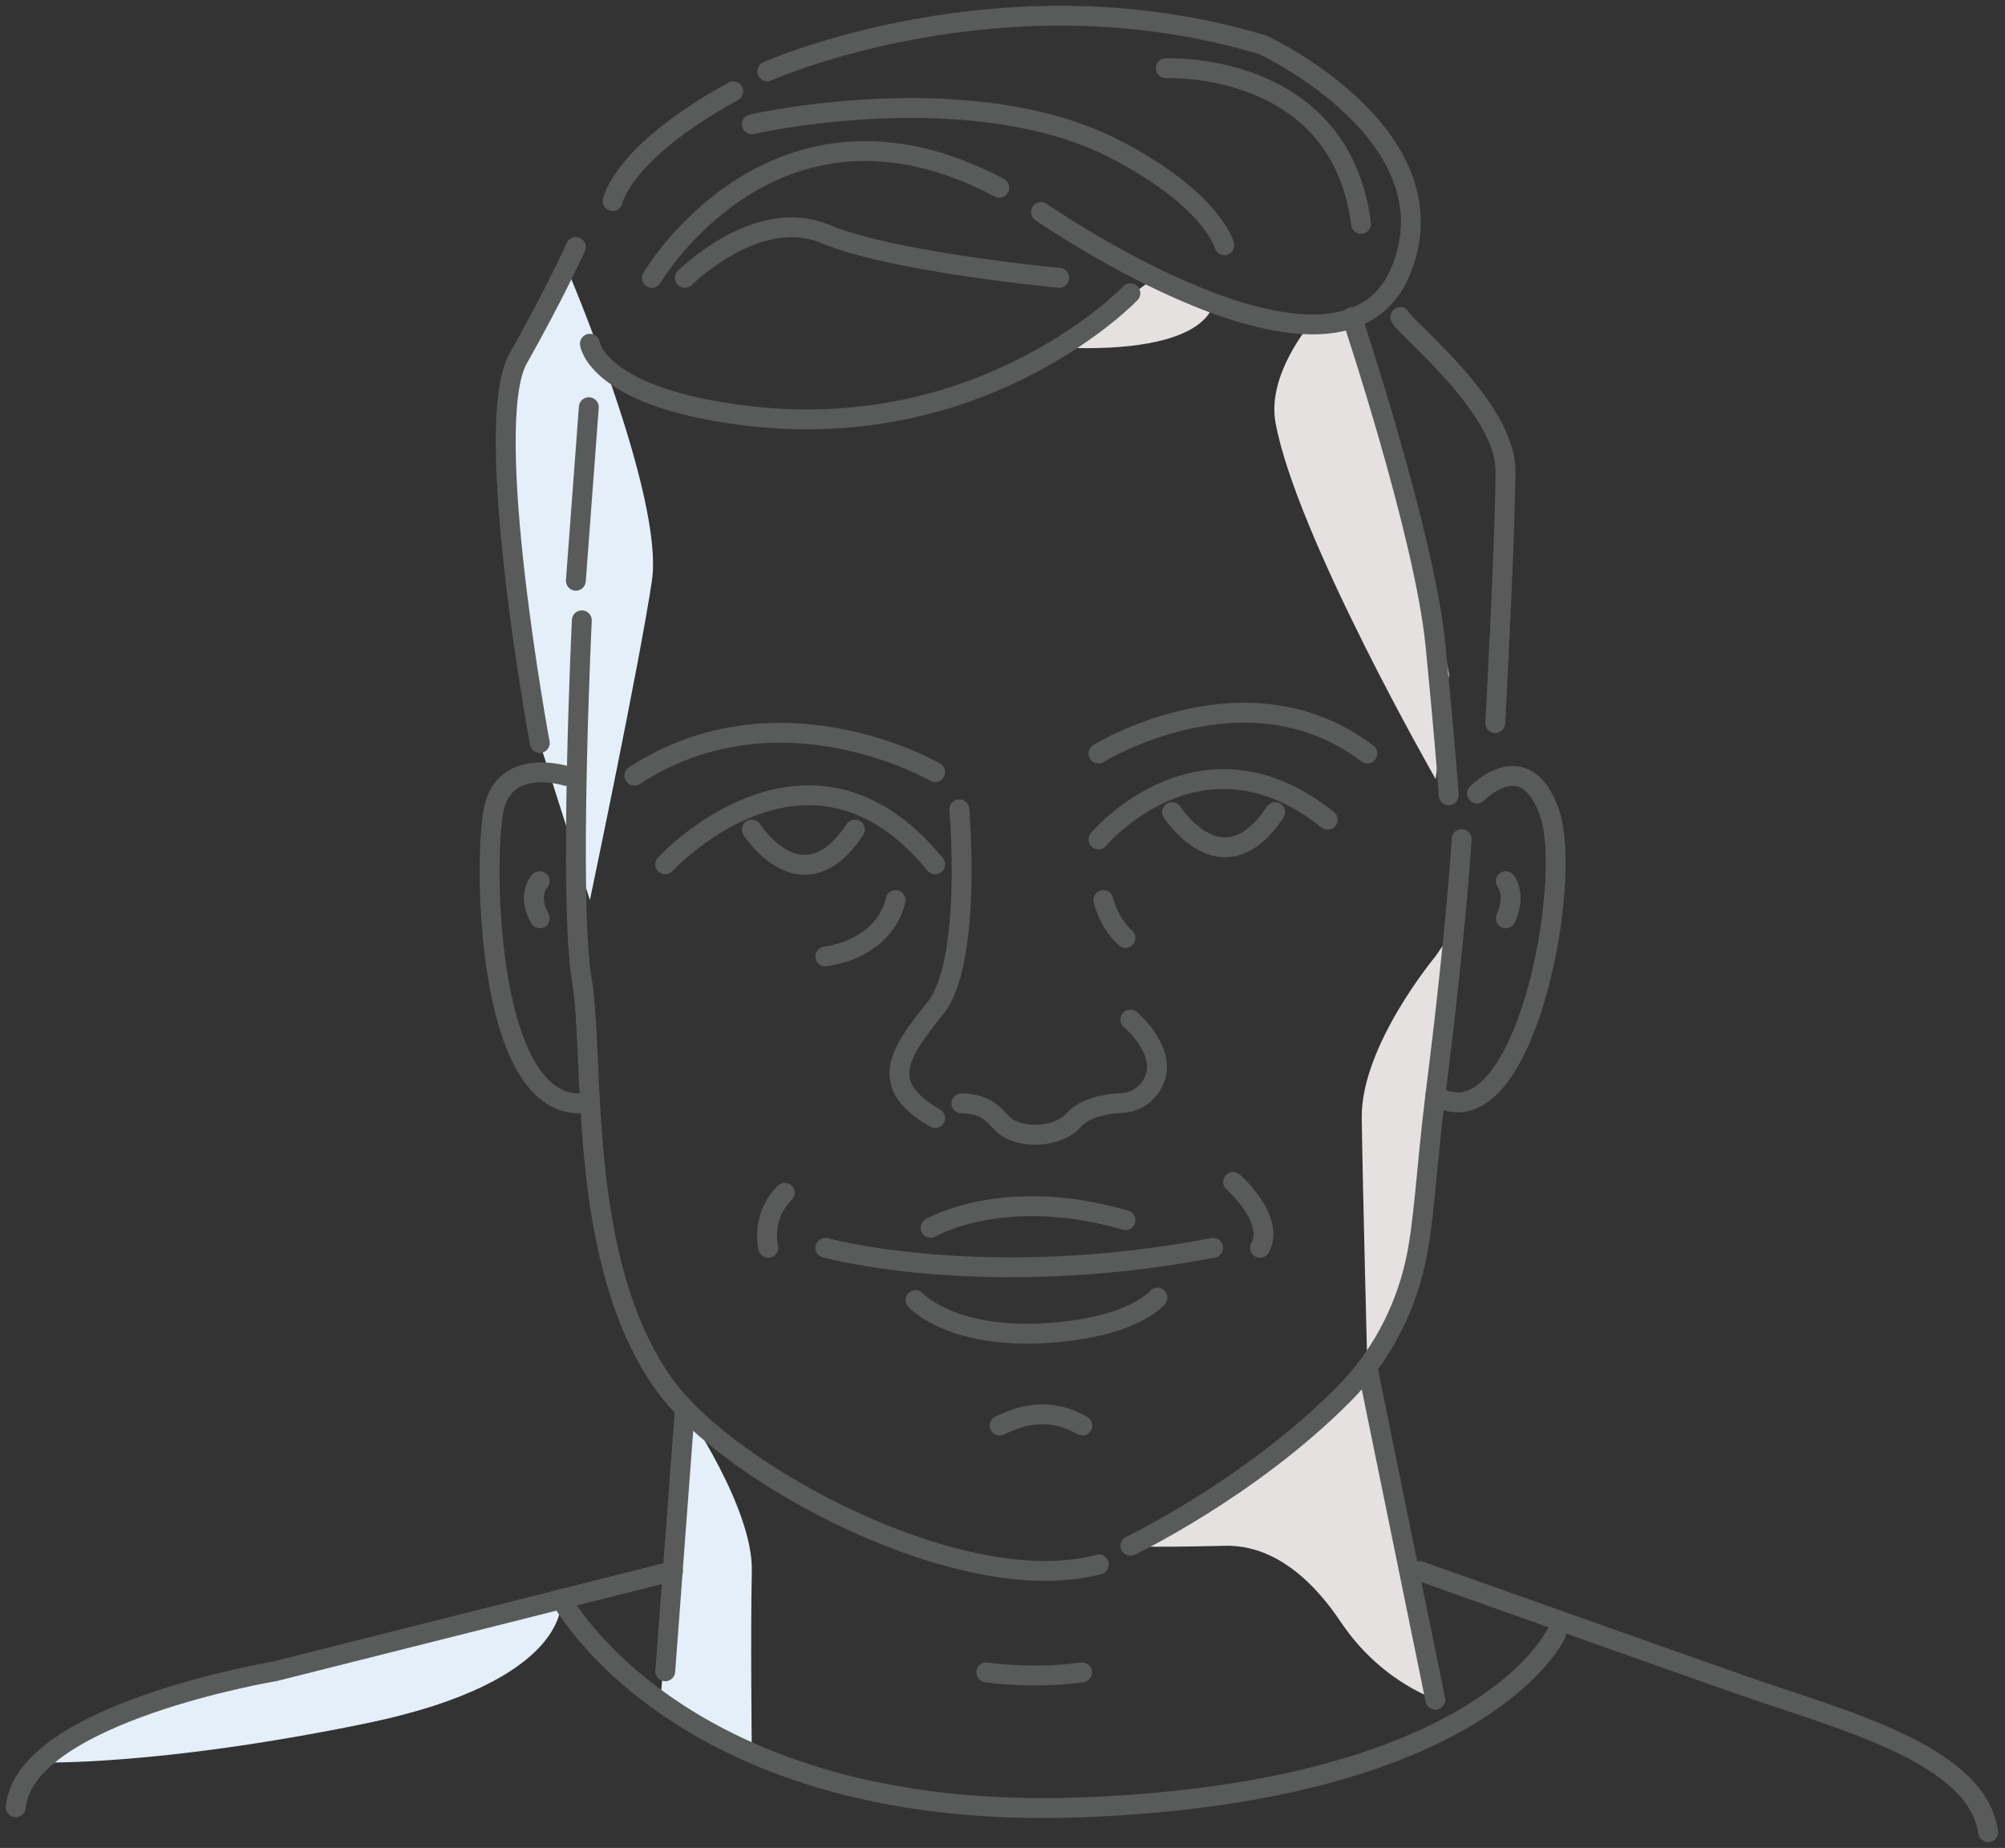 <svg width="255" height="235" viewBox="0 0 255 235" fill="none" xmlns="http://www.w3.org/2000/svg">
<rect x="0" y="0" width="255" height="235" fill="#333333" stroke="none"/>
<path d="M72.035 33.994C72.035 33.994 84.518 63.105 82.913 73.849C81.308 84.593 75.022 114.461 75.022 114.461L68.647 94.49L64.323 51.782L72.035 33.994Z" fill="#E4EFF9"/>
<path d="M87.103 179.192C87.103 179.192 95.797 191.763 95.618 199.788C95.44 207.812 95.618 222.969 95.618 222.969L83.983 216.372L87.103 179.192Z" fill="#E4EFF9"/>
<path d="M71.367 203.354C71.367 203.354 72.927 213.741 46.446 219.18C19.966 224.619 5.076 224.128 5.076 224.128L16.399 217.575L71.367 203.354Z" fill="#E4EFF9"/>
<path d="M166.59 41.261C166.59 41.261 161.107 47.68 162.221 53.743C164.851 68.098 182.594 99.081 182.594 99.081L184.288 85.752L180.677 66.538L172.029 40.325L166.59 41.261Z" fill="#E6E1E1"/>
<path d="M143.765 196.578C143.765 196.578 144.077 196.845 155.757 196.578C162.489 196.4 167.482 201.705 170.513 206.252C173.411 210.576 177.468 214.009 182.282 216.015L182.594 216.149L173.946 173.798L160.661 186.102L143.765 196.578Z" fill="#E6E1E1"/>
<path d="M154.286 38.541C154.286 38.541 154.107 45.05 134.715 44.203L146.841 35.332L154.286 38.541Z" fill="#E6E1E1"/>
<path d="M182.55 121.639C182.55 121.639 173.054 133.007 173.188 142.19C173.322 151.418 173.901 173.797 173.901 173.797L179.384 162.831L185.893 116.779L182.55 121.639Z" fill="#E6E1E1"/>
<path d="M127.136 181.287C127.894 181.02 132.397 178.211 137.657 181.287" stroke="#595A5A" stroke-width="2.527" stroke-miterlimit="10" stroke-linecap="round" stroke-linejoin="round"/>
<path d="M104.98 158.685C104.98 158.685 125.219 164.257 154.286 158.685" stroke="#595A5A" stroke-width="2.527" stroke-miterlimit="10" stroke-linecap="round" stroke-linejoin="round"/>
<path d="M116.437 165.327C116.437 165.327 120.717 170.097 132.397 169.562C144.077 168.983 147.197 165.015 147.197 165.015" stroke="#595A5A" stroke-width="2.527" stroke-miterlimit="10" stroke-linecap="round" stroke-linejoin="round"/>
<path d="M118.354 156.144C118.354 156.144 127.627 150.66 143.141 155.163" stroke="#595A5A" stroke-width="2.527" stroke-miterlimit="10" stroke-linecap="round" stroke-linejoin="round"/>
<path d="M156.827 150.304C156.827 150.304 162.221 155.029 160.259 158.685" stroke="#595A5A" stroke-width="2.527" stroke-miterlimit="10" stroke-linecap="round" stroke-linejoin="round"/>
<path d="M99.809 151.686C99.809 151.686 96.866 154.227 97.713 158.685" stroke="#595A5A" stroke-width="2.527" stroke-miterlimit="10" stroke-linecap="round" stroke-linejoin="round"/>
<path d="M171.939 40.325C171.939 40.325 181.168 67.964 182.55 81.918C183.932 95.871 184.244 101.132 184.244 101.132" stroke="#595A5A" stroke-width="2.527" stroke-miterlimit="10" stroke-linecap="round" stroke-linejoin="round"/>
<path d="M178.092 40.325C178.671 41.707 191.466 51.782 191.466 59.851C191.466 67.92 190.173 91.948 190.173 91.948" stroke="#595A5A" stroke-width="2.527" stroke-miterlimit="10" stroke-linecap="round" stroke-linejoin="round"/>
<path d="M68.647 94.49C68.647 94.49 61.158 54.011 65.883 45.63C70.609 37.249 73.239 31.409 73.239 31.409" stroke="#595A5A" stroke-width="2.527" stroke-miterlimit="10" stroke-linecap="round" stroke-linejoin="round"/>
<path d="M143.765 37.293C143.765 37.293 125.621 56.284 95.618 52.941C75.959 50.756 75.022 43.713 75.022 43.713" stroke="#595A5A" stroke-width="2.527" stroke-miterlimit="10" stroke-linecap="round" stroke-linejoin="round"/>
<path d="M74.888 51.782L73.239 73.849" stroke="#595A5A" stroke-width="2.527" stroke-miterlimit="10" stroke-linecap="round" stroke-linejoin="round"/>
<path d="M77.92 25.569C77.92 25.569 79.034 19.417 93.255 11.615" stroke="#595A5A" stroke-width="2.527" stroke-miterlimit="10" stroke-linecap="round" stroke-linejoin="round"/>
<path d="M148.268 8.673C148.535 8.673 170.468 7.736 173.099 28.466" stroke="#595A5A" stroke-width="2.527" stroke-miterlimit="10" stroke-linecap="round" stroke-linejoin="round"/>
<path d="M132.397 26.951C132.397 26.951 170.29 53.297 178.136 34.485C185.269 17.188 160.661 5.73 160.661 5.73C127.582 -4.3 97.58 9.074 97.58 9.074" stroke="#595A5A" stroke-width="2.527" stroke-miterlimit="10" stroke-linecap="round" stroke-linejoin="round"/>
<path d="M82.913 35.332C82.913 35.332 98.516 8.717 127.092 23.875" stroke="#595A5A" stroke-width="2.527" stroke-miterlimit="10" stroke-linecap="round" stroke-linejoin="round"/>
<path d="M87.104 35.332C87.104 35.332 96.332 26.104 104.98 29.759C113.629 33.37 134.715 35.332 134.715 35.332" stroke="#595A5A" stroke-width="2.527" stroke-miterlimit="10" stroke-linecap="round" stroke-linejoin="round"/>
<path d="M95.618 15.805C95.618 15.805 123.837 9.341 142.338 19.238C154.286 25.568 155.712 31.186 155.712 31.186" stroke="#595A5A" stroke-width="2.527" stroke-miterlimit="10" stroke-linecap="round" stroke-linejoin="round"/>
<path d="M173.901 173.842L182.55 216.149" stroke="#595A5A" stroke-width="2.527" stroke-miterlimit="10" stroke-linecap="round" stroke-linejoin="round"/>
<path d="M87.103 179.192L84.607 212.538" stroke="#595A5A" stroke-width="2.527" stroke-miterlimit="10" stroke-linecap="round" stroke-linejoin="round"/>
<path d="M180.588 199.788C180.588 199.788 208.763 209.818 221.334 214.232C233.906 218.645 251.471 222.97 252.853 233" stroke="#595A5A" stroke-width="2.527" stroke-miterlimit="10" stroke-linecap="round" stroke-linejoin="round"/>
<path d="M85.588 199.788L34.945 212.538C34.945 212.538 3.115 217.843 2 229.835" stroke="#595A5A" stroke-width="2.527" stroke-miterlimit="10" stroke-linecap="round" stroke-linejoin="round"/>
<path d="M71.367 203.354C71.367 203.354 86.569 231.796 137.658 229.835C188.746 227.873 197.885 207.812 197.885 207.812" stroke="#595A5A" stroke-width="2.527" stroke-miterlimit="10" stroke-linecap="round" stroke-linejoin="round"/>
<path d="M125.442 212.672C125.442 212.672 131.238 213.563 137.613 212.672" stroke="#595A5A" stroke-width="2.527" stroke-miterlimit="10" stroke-linecap="round" stroke-linejoin="round"/>
<path d="M73.997 78.886C73.997 78.886 72.303 114.595 73.997 124.626C75.691 134.656 73.239 160.334 84.473 176.071C92.721 187.617 122.589 203.622 139.753 198.941" stroke="#595A5A" stroke-width="2.527" stroke-miterlimit="10" stroke-linecap="round" stroke-linejoin="round"/>
<path d="M143.765 196.578C143.765 196.578 158.967 189.311 170.87 177.319C175.417 172.772 178.538 166.977 179.964 160.736C181.123 155.743 181.391 148.61 182.55 139.292C185.314 117.493 185.893 106.704 185.893 106.704" stroke="#595A5A" stroke-width="2.527" stroke-miterlimit="10" stroke-linecap="round" stroke-linejoin="round"/>
<path d="M187.855 100.909C187.855 100.909 194.007 94.489 197.083 103.405C200.159 112.321 193.739 145.935 182.55 139.337" stroke="#595A5A" stroke-width="2.527" stroke-miterlimit="10" stroke-linecap="round" stroke-linejoin="round"/>
<path d="M72.035 98.68C72.035 98.68 64.234 96.183 62.807 102.871C61.425 109.558 61.827 142.636 75.022 140.184" stroke="#595A5A" stroke-width="2.527" stroke-miterlimit="10" stroke-linecap="round" stroke-linejoin="round"/>
<path d="M191.51 112.054C191.51 112.054 192.892 113.748 191.51 116.779" stroke="#595A5A" stroke-width="2.527" stroke-miterlimit="10" stroke-linecap="round" stroke-linejoin="round"/>
<path d="M68.647 112.054C68.647 112.054 66.953 113.748 68.647 116.779" stroke="#595A5A" stroke-width="2.527" stroke-miterlimit="10" stroke-linecap="round" stroke-linejoin="round"/>
<path d="M139.708 95.827C139.708 95.827 158.565 84.147 173.901 95.827" stroke="#595A5A" stroke-width="2.527" stroke-miterlimit="10" stroke-linecap="round" stroke-linejoin="round"/>
<path d="M118.934 98.189C118.934 98.189 99.096 86.643 80.684 98.635" stroke="#595A5A" stroke-width="2.527" stroke-miterlimit="10" stroke-linecap="round" stroke-linejoin="round"/>
<path d="M139.708 106.749C139.708 106.749 152.681 91.28 168.863 104.252" stroke="#595A5A" stroke-width="2.527" stroke-miterlimit="10" stroke-linecap="round" stroke-linejoin="round"/>
<path d="M84.607 109.914C84.607 109.914 102.751 90.165 118.934 109.914" stroke="#595A5A" stroke-width="2.527" stroke-miterlimit="10" stroke-linecap="round" stroke-linejoin="round"/>
<path d="M149.07 103.272C149.07 103.272 155.489 113.347 162.176 103.272" stroke="#595A5A" stroke-width="2.527" stroke-miterlimit="10" stroke-linecap="round" stroke-linejoin="round"/>
<path d="M95.618 105.501C95.618 105.501 102.038 115.576 108.725 105.501" stroke="#595A5A" stroke-width="2.527" stroke-miterlimit="10" stroke-linecap="round" stroke-linejoin="round"/>
<path d="M140.332 114.461C140.332 114.461 140.912 117.27 143.141 119.276" stroke="#595A5A" stroke-width="2.527" stroke-miterlimit="10" stroke-linecap="round" stroke-linejoin="round"/>
<path d="M113.896 114.461C113.896 114.461 113.049 120.346 104.98 121.639" stroke="#595A5A" stroke-width="2.527" stroke-miterlimit="10" stroke-linecap="round" stroke-linejoin="round"/>
<path d="M122.01 102.915C122.01 102.915 123.704 122.397 118.934 128.237C114.208 134.077 111.667 138 118.934 142.19" stroke="#595A5A" stroke-width="2.527" stroke-miterlimit="10" stroke-linecap="round" stroke-linejoin="round"/>
<path d="M143.765 129.663C143.765 129.663 146.217 131.669 146.975 134.389C147.777 137.286 145.637 140.14 142.651 140.273C140.644 140.362 137.97 140.853 136.543 142.458C134.715 144.553 130.257 144.91 127.984 143.305C126.646 142.369 126.067 140.362 122.277 140.318" stroke="#595A5A" stroke-width="2.527" stroke-miterlimit="10" stroke-linecap="round" stroke-linejoin="round"/>
</svg>
